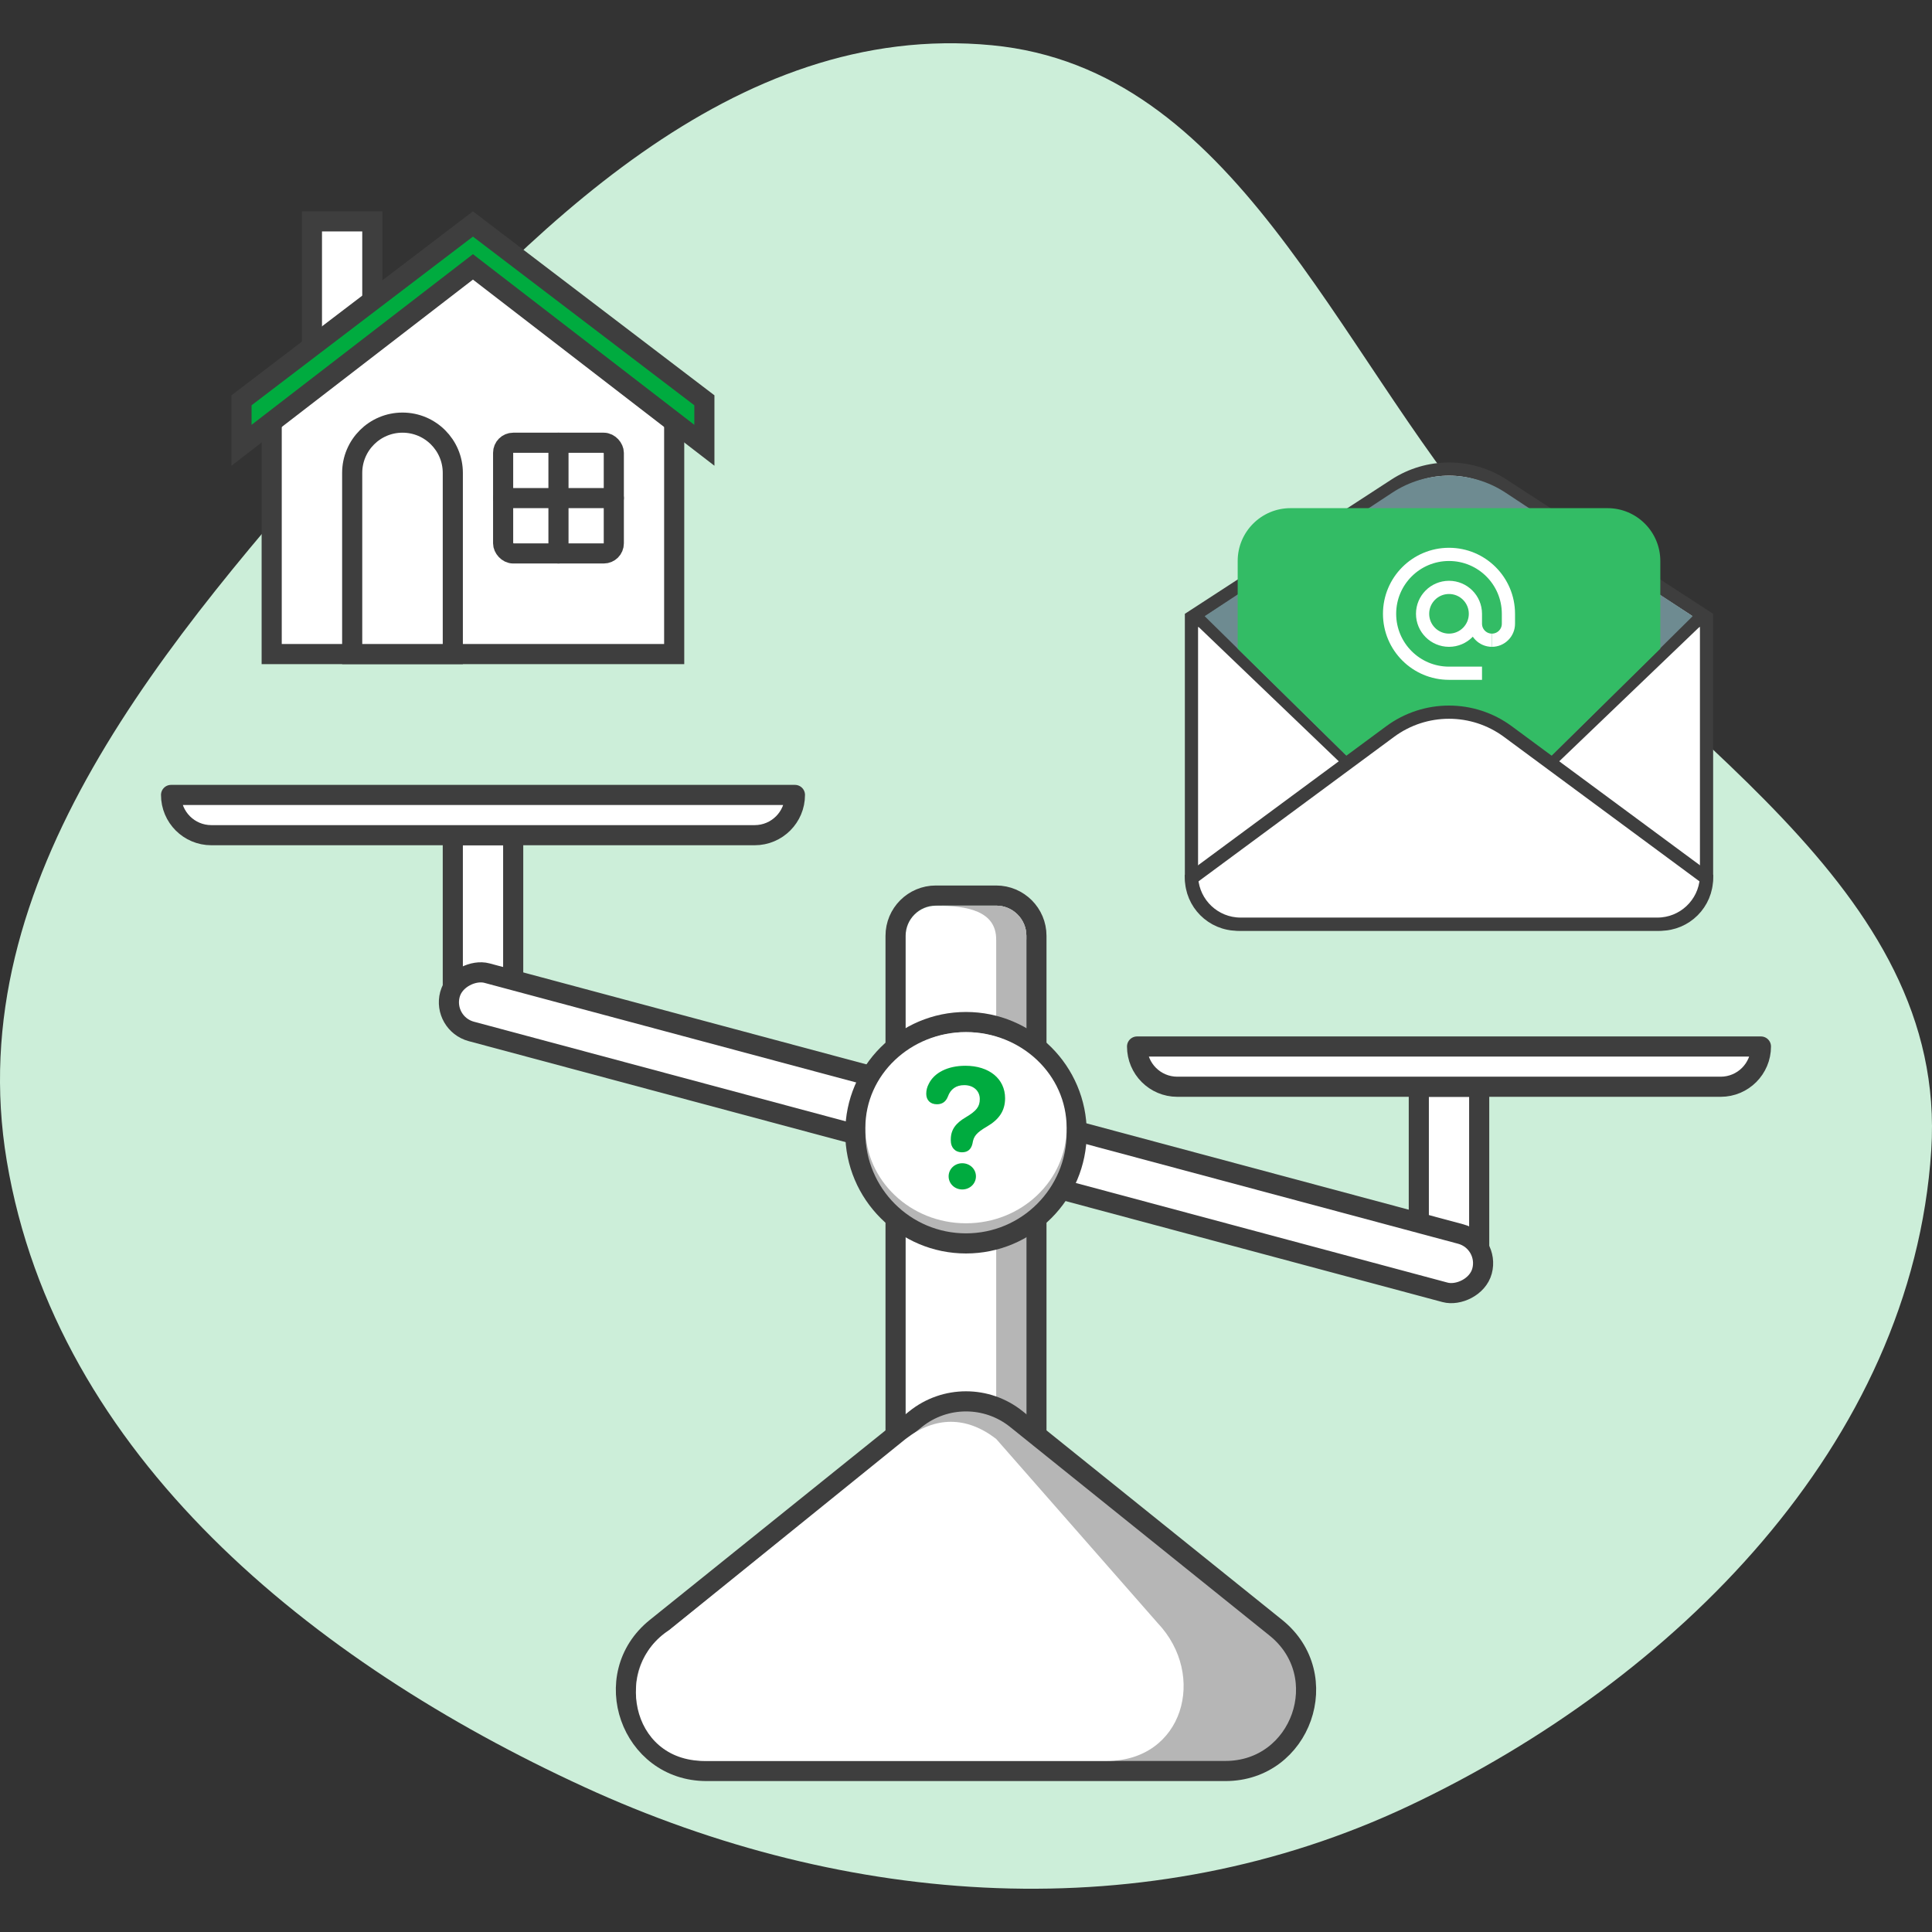<svg width="192" height="192" viewBox="0 0 192 192" fill="none" xmlns="http://www.w3.org/2000/svg">
<rect x="0" y="0" width="192" height="192" fill="#333333" stroke="none"/>
<path fill-rule="evenodd" clip-rule="evenodd" d="M98.571 4.496C122.767 6.811 132.487 34.476 148.276 53.053C165.356 73.146 193.645 87.951 191.925 114.326C190.02 143.53 166.38 167.015 140.032 179.459C113.992 191.758 84.179 189.602 58.016 177.57C31.113 165.198 5.576 144.7 0.673 115.369C-4.011 87.347 16.634 63.503 35.397 42.254C52.508 22.875 72.913 2.042 98.571 4.496Z" fill="#CCEED9"/>
<path d="M90 93.032C90 91.375 91.343 90.032 93 90.032H99C100.657 90.032 102 91.375 102 93.032V152H90V93.032Z" fill="white"/>
<path d="M103 152V93C103 90.791 101.209 89 99 89H93C90.791 89 89 90.791 89 93V152" stroke="#3E3E3E" stroke-width="2"/>
<path d="M99 90V90C100.657 90 102 91.343 102 93V152H99L99 90Z" fill="#B6B6B6"/>
<path d="M99 90H93C96.2 90 99 90.562 99 93.37H102V93C102 91.343 100.657 90 99 90Z" fill="#B6B6B6"/>
<path d="M50 83H46C45.448 83 45 83.448 45 84V98L51 99.5V84C51 83.448 50.552 83 50 83Z" fill="white" stroke="#3E3E3E" stroke-width="2"/>
<path d="M146 108H142C141.448 108 141 108.448 141 109V123L147 124.5V109C147 108.448 146.552 108 146 108Z" fill="white" stroke="#3E3E3E" stroke-width="2"/>
<rect x="43.938" y="101.725" width="6" height="106.19" rx="3" transform="rotate(-75 43.938 101.725)" fill="white" stroke="#3E3E3E" stroke-width="2"/>
<circle cx="96" cy="112.569" r="11" fill="#B6B6B6" stroke="#3E3E3E" stroke-width="2"/>
<ellipse cx="96" cy="112.069" rx="10" ry="9.5" fill="white"/>
<path d="M90.987 141.032C93.914 138.677 98.086 138.677 101.013 141.032L126.797 161.766C132.682 166.498 129.335 176 121.783 176H70.216C62.664 176 59.318 166.498 65.203 161.766L90.987 141.032Z" fill="#B6B6B6" stroke="#3E3E3E" stroke-width="2"/>
<path d="M75 83H21C18.791 83 17 81.209 17 79H75.125H79C79 81.209 77.209 83 75 83Z" fill="white" stroke="#3E3E3E" stroke-width="2" stroke-linecap="round" stroke-linejoin="round"/>
<path d="M90 143C92.937 140.73 96.063 140.73 99 143L115.029 161.276C120 166.5 117.576 175 110 175L70 175C62.5 175 61 165.5 66.5 162L90 143Z" fill="white"/>
<path d="M171 108H117C114.791 108 113 106.209 113 104H171.125H175C175 106.209 173.209 108 171 108Z" fill="white" stroke="#3E3E3E" stroke-width="2" stroke-linecap="round" stroke-linejoin="round"/>
<path d="M118.406 61.656H169.594V87.25C169.594 89.787 167.537 91.844 165 91.844H123C120.463 91.844 118.406 89.787 118.406 87.25V61.656Z" fill="white" stroke="#3E3E3E" stroke-width="1.312"/>
<path d="M169.156 88.781L151.875 74.25" stroke="#3E3E3E" stroke-width="1.312"/>
<path d="M118.844 88.781L136.125 74.25" stroke="#3E3E3E" stroke-width="1.312"/>
<path d="M149.365 48.207L169.198 61.099L154.236 75.438L133.764 75.438L118.802 61.099L138.635 48.207C141.897 46.087 146.103 46.087 149.365 48.207Z" fill="white" stroke="#3E3E3E" stroke-width="1.312"/>
<path d="M149.633 48.968L168.216 61.236L153.844 75.438L134.156 75.438L119.719 61.236L138.363 48.961C141.783 46.71 146.215 46.712 149.633 48.968Z" fill="#6E8B91"/>
<path d="M123 55.75C123 52.85 125.351 50.5 128.25 50.5H159.75C162.649 50.5 165 52.85 165 55.75V64.466L144 85.118L123 64.466V55.75Z" fill="#33BC65"/>
<path d="M149.85 72.701L169.583 87.282C169.417 89.829 167.298 91.844 164.708 91.844L123.292 91.844C120.702 91.844 118.583 89.829 118.417 87.282L138.15 72.701C141.627 70.132 146.373 70.132 149.85 72.701Z" fill="white" stroke="#3E3E3E" stroke-width="1.312"/>
<path d="M147.281 66.906H144C140.738 66.906 138.094 64.262 138.094 61C138.094 57.738 140.738 55.094 144 55.094C147.262 55.094 149.906 57.738 149.906 61V61.984C149.906 62.891 149.172 63.625 148.266 63.625" stroke="white" stroke-width="1.312"/>
<path d="M146.625 61C146.625 62.45 145.45 63.625 144 63.625C142.55 63.625 141.375 62.45 141.375 61C141.375 59.55 142.55 58.375 144 58.375C145.45 58.375 146.625 59.55 146.625 61ZM146.625 61V61.984C146.625 62.891 147.36 63.625 148.266 63.625" stroke="white" stroke-width="1.312"/>
<path d="M95.61 114.514C96.199 114.514 96.523 114.19 96.647 113.634C96.755 112.937 97.004 112.58 98.108 111.94C99.279 111.251 99.885 110.396 99.885 109.143C99.885 107.209 98.299 105.914 95.942 105.914C94.157 105.914 92.829 106.62 92.298 107.715C92.132 108.031 92.049 108.346 92.049 108.703C92.049 109.334 92.456 109.741 93.111 109.741C93.618 109.741 93.991 109.508 94.199 108.977C94.464 108.238 95.012 107.84 95.826 107.84C96.739 107.84 97.37 108.404 97.37 109.218C97.37 109.981 97.046 110.396 95.975 111.036C94.996 111.608 94.489 112.256 94.489 113.235V113.352C94.489 114.032 94.904 114.514 95.61 114.514ZM95.626 118.208C96.382 118.208 96.988 117.635 96.988 116.904C96.988 116.174 96.382 115.601 95.626 115.601C94.879 115.601 94.273 116.174 94.273 116.904C94.273 117.635 94.879 118.208 95.626 118.208Z" fill="#00AB3F"/>
<mask id="path-25-inside-1_602_7674" fill="white">
<rect x="22" y="64" width="50" height="5" rx="1"/>
</mask>
<rect x="22" y="64" width="50" height="5" rx="1" fill="#00AB3F" stroke="#3E3E3E" stroke-width="4" mask="url(#path-25-inside-1_602_7674)"/>
<path d="M31 35.471V22H37V32.846L31 35.471Z" fill="white" stroke="#3E3E3E" stroke-width="2"/>
<path d="M47 26.257L67 41.495V65H27V41.495L47 26.257Z" fill="white" stroke="#3E3E3E" stroke-width="2"/>
<path d="M47.611 26.994L47 26.523L46.389 26.994L24 44.252L24 39.781L47 22.257L70 39.781V44.252L47.611 26.994Z" fill="#00AB3F" stroke="#3E3E3E" stroke-width="2"/>
<path d="M45 47V65H35V47C35 44.239 37.239 42 40 42C42.761 42 45 44.239 45 47Z" fill="white" stroke="#3E3E3E" stroke-width="2"/>
<rect x="50" y="44" width="11" height="11" rx="1" fill="white" stroke="#3E3E3E" stroke-width="2"/>
<path d="M55.5 44V55" stroke="#3E3E3E" stroke-width="2" stroke-linecap="round" stroke-linejoin="round"/>
<path d="M61 49.5H50" stroke="#3E3E3E" stroke-width="2" stroke-linecap="round" stroke-linejoin="round"/>
</svg>
